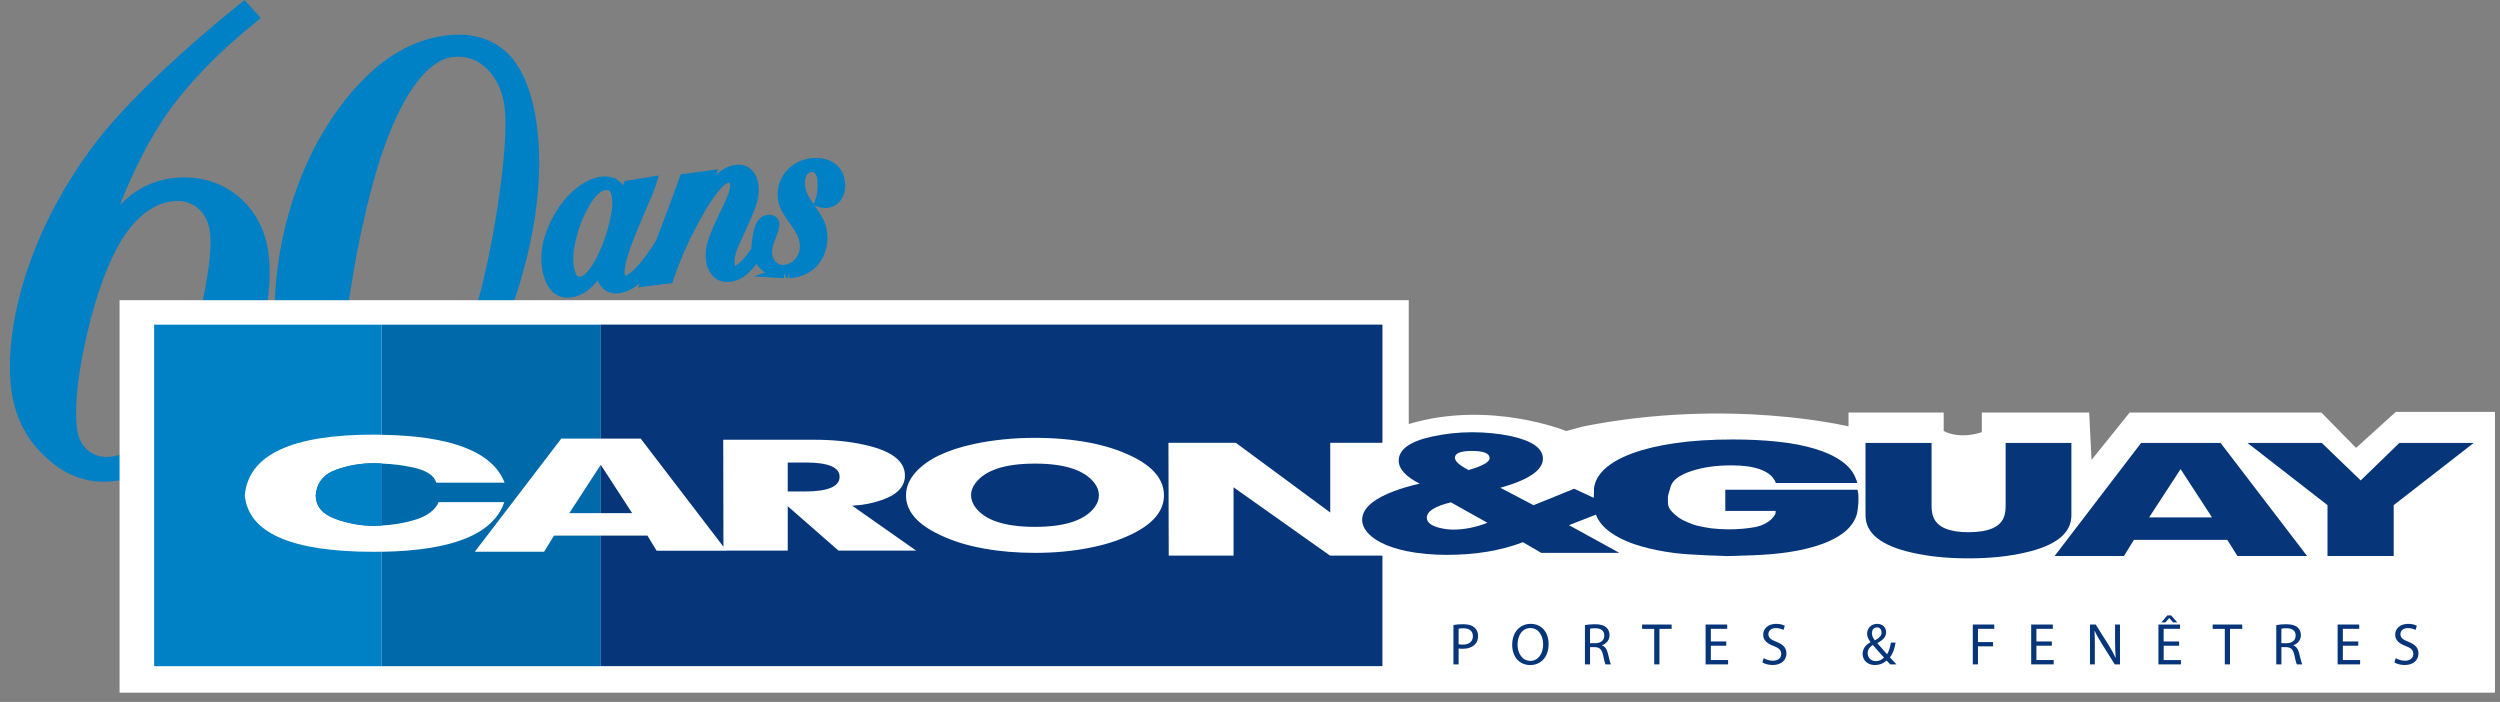 <?xml version="1.0" encoding="utf-8"?>
<!-- Generator: Adobe Illustrator 16.0.0, SVG Export Plug-In . SVG Version: 6.00 Build 0)  -->
<!DOCTYPE svg PUBLIC "-//W3C//DTD SVG 1.1//EN" "http://www.w3.org/Graphics/SVG/1.1/DTD/svg11.dtd">
<svg version="1.1" id="Layer_1" xmlns="http://www.w3.org/2000/svg" xmlns:xlink="http://www.w3.org/1999/xlink" x="0px" y="0px"
	 width="192.025px" height="53.918px" viewBox="0 0 192.025 53.918" enable-background="new 0 0 192.025 53.918"
	 xml:space="preserve">
<rect x="0" y="0" width="192.025" height="53.918" fill="#808080" stroke="none"/>
<g>
	<g>
		<g>
			<path fill="#0080C5" d="M7.983,37.003c-1.68,0-3.209-0.662-4.548-1.963c-1.49-1.372-2.369-3.194-2.602-5.409
				c-0.191-1.837-0.013-3.964,0.531-6.32c0.522-2.259,1.386-4.594,2.567-6.94c1.212-2.343,2.603-4.47,4.139-6.323
				C10.463,7.2,13.966,3.9,18.486,0.238L18.781,0l1.253,1.389l-0.33,0.266c-2.9,2.332-5.22,4.721-6.896,7.104
				c-1.311,1.907-2.518,4.247-3.597,6.976c0.468-0.458,0.914-0.818,1.34-1.089c0.867-0.562,1.869-0.896,2.973-0.99
				c0.224-0.019,0.445-0.028,0.662-0.028c1.56,0,2.957,0.499,4.154,1.483c1.339,1.155,2.114,2.687,2.309,4.559
				c0.199,1.875-0.047,3.974-0.731,6.24c-0.74,2.304-1.708,4.208-2.88,5.666c-1.27,1.566-2.662,2.835-4.137,3.769
				c-1.518,0.969-2.983,1.52-4.353,1.635C8.358,36.996,8.17,37.003,7.983,37.003z M13.647,15.435c-0.087,0-0.175,0.004-0.266,0.011
				c-1.503,0.128-2.857,1.12-4.021,2.951c-1.046,1.723-1.943,4.145-2.66,7.191c-0.712,3.065-0.98,5.494-0.8,7.221
				c0.08,0.763,0.343,1.332,0.8,1.738c0.422,0.37,0.916,0.551,1.504,0.551l0,0c0.083,0,0.167-0.003,0.252-0.011
				c1.807-0.152,3.519-1.97,5.088-5.399c0.759-1.729,1.37-3.618,1.815-5.613c0.647-2.847,0.911-4.907,0.784-6.125
				c-0.088-0.832-0.395-1.48-0.909-1.93C14.782,15.627,14.264,15.435,13.647,15.435z"/>
		</g>
	</g>
	<g>
		<g>
			<path fill="#0080C5" d="M28.989,35.037c-1.203,0-2.328-0.304-3.344-0.901c-1.233-0.687-2.234-1.683-2.968-2.957
				c-0.784-1.275-1.277-2.797-1.458-4.515c-0.276-2.635-0.12-5.413,0.462-8.26c0.591-2.795,1.524-5.363,2.775-7.63
				c1.312-2.338,2.834-4.243,4.526-5.66c1.751-1.439,3.644-2.254,5.626-2.424c0.216-0.018,0.426-0.027,0.632-0.027
				c1.627,0,2.978,0.572,4.017,1.701c1.089,1.281,1.774,3.244,2.047,5.842c0.234,2.233,0.111,4.718-0.369,7.386
				c-0.457,2.544-1.249,5.239-2.35,8.008c-2.361,5.938-5.375,9.105-8.956,9.41C29.411,35.027,29.199,35.037,28.989,35.037z
				 M35.176,4.354c-0.103,0-0.208,0.003-0.315,0.013c-1.008,0.086-2.029,0.824-3.033,2.197c-1.017,1.425-1.961,3.509-2.803,6.191
				c-0.876,2.952-1.592,6.212-2.128,9.687c-0.553,3.772-0.756,6.439-0.6,7.926c0.1,0.952,0.434,1.66,1.021,2.165
				c0.518,0.462,1.124,0.685,1.857,0.685c0.105,0,0.215-0.005,0.324-0.015c1.449-0.123,2.683-0.842,3.769-2.194
				c1.082-1.35,2.056-3.376,2.898-6.022c0.852-2.675,1.552-5.795,2.079-9.272c0.506-3.383,0.681-5.87,0.521-7.393
				c-0.127-1.216-0.567-2.217-1.31-2.977C36.805,4.677,36.059,4.354,35.176,4.354z"/>
		</g>
	</g>
</g>
<g>
	<g>
		<path fill="#0080C5" d="M43.579,22.867c-0.285,0-0.543-0.064-0.771-0.189c-0.257-0.138-0.479-0.345-0.654-0.611
			c-0.159-0.238-0.287-0.517-0.38-0.83c-0.089-0.298-0.148-0.614-0.176-0.939c-0.066-0.748,0.033-1.521,0.296-2.298
			c0.257-0.758,0.607-1.462,1.043-2.094c0.439-0.636,0.955-1.175,1.532-1.6c0.601-0.443,1.208-0.693,1.802-0.745
			c0.074-0.006,0.144-0.009,0.212-0.009c0.408,0,0.756,0.111,1.036,0.331c0.121,0.096,0.233,0.211,0.338,0.347l0.128-0.327
			l2.614-0.423l-0.181,0.61c-0.082,0.272-0.204,0.603-0.375,1.01c-0.164,0.383-0.339,0.795-0.531,1.236
			c-0.189,0.438-0.381,0.891-0.572,1.358c-0.194,0.465-0.365,0.912-0.52,1.344c-0.147,0.414-0.266,0.808-0.352,1.174
			c-0.078,0.329-0.106,0.604-0.087,0.816c0.01,0.121,0.035,0.157,0.035,0.158c0.064-0.026,0.306-0.084,0.808-0.599
			c0.413-0.421,0.843-0.977,1.279-1.649c0.068-0.103,0.133-0.211,0.2-0.319l0.104-0.169l0.158-0.435l0.174-0.452
			c0.489-1.259,0.981-2.584,1.461-3.942l0.083-0.231l2.897-0.384l-0.213,0.464c0.028-0.026,0.057-0.053,0.084-0.079
			c0.475-0.44,0.988-0.687,1.522-0.734c0.056-0.005,0.112-0.008,0.166-0.008c0.424,0,0.789,0.16,1.054,0.463
			c0.273,0.31,0.433,0.706,0.473,1.175c0.048,0.544-0.04,1.115-0.259,1.695c-0.203,0.535-0.435,1.079-0.689,1.617
			c-0.249,0.528-0.474,1.032-0.676,1.512c-0.177,0.419-0.251,0.801-0.222,1.135c0.007,0.091,0.027,0.159,0.055,0.193
			c-0.004-0.017,0.134-0.06,0.512-0.433c0.188-0.187,0.431-0.493,0.722-0.909v-0.017l0.005-0.006c0.01-0.265,0.055-1.008,0.26-1.627
			c0.27-0.822,0.791-0.945,1.078-0.945c0.103,0,0.21,0.015,0.32,0.045c0.185,0.051,0.333,0.171,0.415,0.338
			c0.198,0.4-0.023,0.951-0.236,1.482c-0.052,0.129-0.101,0.251-0.136,0.355c-0.041,0.119-0.071,0.242-0.096,0.375
			c-0.019,0.113-0.024,0.233-0.013,0.356c0.024,0.298,0.129,0.521,0.317,0.687c0.165,0.145,0.334,0.215,0.521,0.215
			c0.231-0.018,0.383-0.063,0.54-0.145c0.157-0.081,0.29-0.186,0.403-0.323c0.12-0.143,0.213-0.31,0.28-0.499
			c0.064-0.183,0.085-0.379,0.066-0.597c-0.028-0.31-0.112-0.589-0.251-0.832c-0.163-0.281-0.338-0.552-0.525-0.813
			c-0.201-0.278-0.387-0.563-0.563-0.852c-0.043-0.07-0.075-0.146-0.106-0.22l0.005-0.005c-0.08-0.112-0.121-0.255-0.151-0.361
			c-0.047-0.159-0.083-0.321-0.098-0.494c-0.04-0.461,0.012-0.881,0.155-1.249c0.141-0.359,0.341-0.676,0.598-0.943
			c0.257-0.265,0.556-0.473,0.888-0.619c0.324-0.142,0.665-0.229,1.016-0.262c0.098-0.008,0.19-0.013,0.283-0.013
			c0.52,0,0.986,0.133,1.385,0.396c0.502,0.33,0.785,0.835,0.842,1.502c0.047,0.503-0.056,0.943-0.302,1.304
			c-0.257,0.378-0.63,0.6-1.078,0.64c-0.05,0.004-0.099,0.006-0.146,0.006c-0.082,0-0.16-0.005-0.233-0.017
			c-0.131-0.021-0.229-0.048-0.313-0.083l-0.3-0.125c0.022,0.034,0.047,0.066,0.071,0.099c0.209,0.292,0.402,0.592,0.573,0.896
			c0.197,0.351,0.318,0.772,0.361,1.255c0.027,0.306,0.01,0.614-0.049,0.913c-0.046,0.242-0.18,0.605-0.195,0.646
			c-0.018,0.054-0.552,1.592-2.484,1.791l-0.079,0.013c-0.032,0.004-0.064,0.005-0.099,0.005l-0.104-0.399l0.011,0.4l-0.133,0.001
			l-0.099-0.399l0.014,0.4l-0.111-0.4l-0.007,0.4l-0.205-0.017l-2.126-0.126l0.894-0.288c-0.258-0.166-0.482-0.388-0.666-0.662
			c-0.212,0.272-0.406,0.491-0.586,0.66c-0.449,0.424-0.948,0.664-1.481,0.71c-0.064,0.005-0.125,0.008-0.186,0.008
			c-0.476,0-0.874-0.179-1.154-0.517c-0.283-0.346-0.446-0.756-0.486-1.22c-0.048-0.543,0.04-1.116,0.26-1.703
			c0.201-0.542,0.435-1.085,0.692-1.614c0.25-0.514,0.477-1,0.681-1.459c0.177-0.4,0.255-0.733,0.233-0.989
			c-0.004-0.045-0.016-0.103-0.045-0.134c-0.105,0.009-0.271,0.054-0.563,0.351c-0.271,0.279-0.551,0.634-0.834,1.056
			c-0.294,0.436-0.596,0.937-0.896,1.492c-0.302,0.557-0.584,1.116-0.847,1.671c-0.271,0.578-0.5,1.101-0.699,1.601
			c-0.2,0.509-0.361,0.946-0.473,1.306l-0.077,0.246l-2.631,0.33l0.131-0.345c-0.528,0.483-1.085,0.752-1.66,0.8
			c-0.057,0.005-0.115,0.009-0.17,0.009c-0.405,0-0.748-0.134-1.018-0.398c-0.172-0.171-0.3-0.37-0.383-0.594
			c-0.169,0.203-0.349,0.394-0.537,0.568c-0.479,0.441-1.025,0.691-1.625,0.745C43.693,22.864,43.635,22.867,43.579,22.867z
			 M46.518,14.599c-0.172,0.016-0.353,0.106-0.535,0.27c-0.221,0.196-0.431,0.456-0.626,0.771c-0.204,0.333-0.398,0.707-0.576,1.113
			c-0.18,0.411-0.328,0.831-0.442,1.246c-0.117,0.426-0.205,0.833-0.258,1.213c-0.052,0.366-0.066,0.683-0.045,0.94
			c0.032,0.361,0.106,0.675,0.224,0.934c0.057,0.124,0.125,0.167,0.268,0.167c0.183-0.02,0.351-0.131,0.526-0.317
			c0.217-0.234,0.428-0.53,0.624-0.877c0.203-0.358,0.395-0.762,0.571-1.2c0.179-0.442,0.331-0.887,0.449-1.324
			c0.121-0.435,0.213-0.851,0.274-1.241c0.058-0.369,0.076-0.675,0.054-0.908c-0.034-0.396-0.119-0.6-0.186-0.702
			c-0.017-0.025-0.056-0.085-0.24-0.085L46.518,14.599z M62.387,13.206c-0.226,0.018-0.345,0.091-0.429,0.239
			c-0.108,0.195-0.149,0.433-0.124,0.723c0.029,0.337,0.116,0.633,0.254,0.876c0.131,0.227,0.271,0.446,0.418,0.659l0.109-0.324
			c0.09-0.265,0.146-0.526,0.169-0.776c0.025-0.262,0.027-0.509,0.004-0.758c-0.017-0.208-0.08-0.385-0.184-0.528
			C62.546,13.236,62.487,13.206,62.387,13.206z"/>
	</g>
</g>
<g>
	<path fill="#FFFFFF" d="M180.968,34.402l3.059-2.768h7.611v21.57H9.184V23.059h99.022v9.512c6.223-1.867,12.09,0.535,12.09,0.535
		l1.334-0.355c11.197-2.223,20.354,0,20.354,0v-1.066h7.312v1.422c1.336,0.688,2.928,0.086,2.928,0.086v-1.509h8.246l0.18,3.641
		l2.932-3.641h14.723L180.968,34.402z"/>
	<path fill="#004A97" d="M25.79,36.095c-0.932,0.342-1.445,0.982-1.538,1.93c0.005,0.848,0.497,1.453,1.473,1.816
		c0.979,0.361,1.973,0.547,2.986,0.547c0.202,0,0.404-0.014,0.605-0.021v-4.762c-0.201-0.012-0.403-0.018-0.605-0.018
		C27.698,35.585,26.724,35.755,25.79,36.095z"/>
	<g>
		<polygon fill="#0069AA" points="43.729,39.414 46.151,39.414 46.151,35.714 46.141,35.705 		"/>
		<path fill="#0069AA" d="M41.794,42.38h-5.326l6.644-8.689h3.039v-8.755h-0.146H29.318v8.461c5.371,0.084,8.524,1.312,9.441,3.676
			h-5.248c-0.161-0.545-0.736-0.93-1.725-1.154c-0.799-0.18-1.625-0.283-2.469-0.314v4.76c0.844-0.043,1.67-0.178,2.469-0.412
			c0.988-0.283,1.625-0.746,1.911-1.383h5.036c-0.832,2.455-3.976,3.723-9.416,3.811v8.791h16.833v-0.004V41.138h-3.595
			L41.794,42.38z"/>
	</g>
	<g>
		<path fill="#06357A" d="M177.208,42.707h-5.35l-0.779-1.242h-7.172l-0.768,1.242h-5.324l6.645-8.686h6.102L177.208,42.707z
			 M169.905,39.74l-2.414-3.709l-2.414,3.709H169.905z"/>
		<path fill="#06357A" d="M159.104,39.582c0,1.373-1.184,2.328-3.555,2.861c-1.268,0.295-2.715,0.445-4.352,0.445
			s-3.088-0.15-4.357-0.445c-2.365-0.533-3.549-1.488-3.549-2.861l-0.002-5.561h5.074v4.815c0,0.391,0.053,0.697,0.154,0.924
			c0.326,0.748,1.221,1.119,2.68,1.119c1.586,0,2.504-0.42,2.758-1.262c0.062-0.211,0.098-0.473,0.098-0.781v-4.815h5.051V39.582z"
			/>
		<polygon fill="#06357A" points="190.005,34.021 183.86,38.8 183.86,42.707 178.776,42.707 178.776,38.8 172.628,34.021 
			178.335,34.021 181.325,36.902 184.296,34.021 		"/>
		<path fill="#06357A" d="M142.741,38.091c0-0.02,0.002-0.041,0.002-0.062s-0.021-0.215-0.068-0.414H132.52v1.631h3.873
			c-0.014,0.162-0.02,0.193-0.025,0.219c-0.016,0.041-0.031,0.076-0.057,0.109v-0.021c-0.193,0.354-0.566,0.631-1.115,0.832
			c-0.096,0.029-0.203,0.061-0.309,0.086c-0.623,0.121-1.334,0.188-2.133,0.188c-0.451,0-0.885-0.033-1.307-0.078
			c0,0-0.943-0.129-1.445-0.316c-0.504-0.182-0.871-0.363-1.104-0.541c-0.234-0.18-0.422-0.352-0.561-0.521
			c-0.141-0.168-0.211-0.348-0.219-0.535c-0.004-0.188-0.008-0.344-0.008-0.467c0-0.111,0.076-0.402,0.229-0.871
			c0.152-0.465,0.674-0.846,1.559-1.143c0.883-0.295,1.91-0.443,3.078-0.443c0.916,0,1.648,0.1,2.199,0.299
			c0.549,0.195,0.922,0.475,1.115,0.828v-0.02c0.027,0.029,0.045,0.068,0.053,0.105c0.018,0.043,0.033,0.09,0.064,0.143h6.238
			c-0.008-0.039-0.018-0.084-0.023-0.135c-0.006-0.049-0.018-0.084-0.037-0.107v0.014c-0.188-0.568-0.559-1.047-1.117-1.439
			c-0.553-0.396-1.248-0.716-2.08-0.966c-0.836-0.25-1.783-0.432-2.852-0.543c-1.068-0.112-2.209-0.168-3.426-0.168
			c-1.662,0-3.141,0.094-4.439,0.283c-1.297,0.19-2.396,0.449-3.303,0.786c-0.904,0.335-1.605,0.735-2.105,1.194
			c-0.5,0.465-0.775,0.967-0.828,1.514v0.23c0,0.076-0.004,0.154-0.008,0.234c-0.008,0.082-0.012,0.16-0.012,0.232v0.189
			c0,0.002,0.002,0.004,0.002,0.008c0,0.057,0.006,0.119,0.018,0.178c0,0.062,0.002,0.129,0.01,0.197
			c0.004,0.064,0.01,0.129,0.01,0.182c0.074,0.633,0.383,1.178,0.92,1.646s1.258,0.855,2.158,1.168
			c0.707,0.242,1.51,0.434,2.398,0.58c0.246,0.039,0.498,0.078,0.756,0.109c1.205,0.15,3.941,0.225,3.941,0.225
			c0.424,0,0.84-0.016,1.25-0.037c0.939-0.018,1.83-0.07,2.674-0.156c1.066-0.115,2.016-0.297,2.85-0.549
			c0.834-0.246,1.527-0.57,2.086-0.963c0.555-0.393,0.949-0.906,1.115-1.439l0.033-0.109
			C142.645,39.417,142.784,38.767,142.741,38.091"/>
		<path fill="#06357A" d="M79.501,35.609c-2.331,0-3.867,0.514-4.606,1.537c-0.206,0.287-0.308,0.584-0.308,0.887
			c0,0.311,0.104,0.615,0.308,0.904c0.739,1.021,2.275,1.531,4.606,1.531c2.273,0,3.791-0.494,4.557-1.479
			c0.231-0.303,0.348-0.615,0.348-0.939c0-0.336-0.116-0.658-0.348-0.959C83.292,36.107,81.775,35.609,79.501,35.609z"/>
		<path fill="#06357A" d="M64.49,36.621c0-0.732-0.873-1.096-2.615-1.096h-1.37v2.225h1.302C63.595,37.75,64.49,37.373,64.49,36.621
			z"/>
		<polygon fill="#06357A" points="48.555,39.414 46.151,35.714 46.151,39.414 		"/>
		<path fill="#06357A" d="M94.749,37.429v5.246H89.77l-0.022-8.662h5.178l7.25,5.353v-5.353h4.01v-9.081H46.006v0.004h0.146v8.755
			h3.062l6.353,8.302l-0.016-8.216h7.006c1.394,0,2.666,0.126,3.82,0.383c2.087,0.453,3.131,1.24,3.131,2.369
			c0,0.844-0.593,1.473-1.78,1.877c-0.678,0.246-1.436,0.391-2.27,0.436l4.91,3.447h-5.966l-3.896-3.408v3.408h-4.716L55.779,42.3
			h-5.345l-0.706-1.162h-3.577v10.029h60.034v-8.492h-4.027L94.749,37.429z M86.914,41.039c-0.954,0.463-2.039,0.812-3.257,1.043
			c-1.289,0.256-2.677,0.383-4.156,0.383c-1.387,0-2.691-0.107-3.916-0.33c-1.258-0.223-2.386-0.568-3.379-1.045
			c-1.746-0.811-2.615-1.822-2.615-3.041c0-0.641,0.251-1.232,0.755-1.793c0.89-0.984,2.375-1.703,4.463-2.153
			c1.469-0.313,3.033-0.472,4.692-0.472c1.488,0,2.876,0.123,4.163,0.365c1.222,0.232,2.305,0.58,3.258,1.043
			c1.654,0.798,2.481,1.8,2.481,3.009C89.404,39.24,88.573,40.24,86.914,41.039z"/>
		<path fill="#06357A" d="M124.235,42.384l-3.723-2.047l3.49-1.359l-3.09-1.439l-2.193,0.891l-0.928,0.373l-2.551-1.338
			c2.18-0.609,3.271-1.354,3.271-2.235c0-0.793-0.818-1.373-2.459-1.733c-0.969-0.199-1.957-0.297-2.967-0.297
			c-1.062,0-2.096,0.113-3.098,0.334c-1.699,0.373-2.551,0.99-2.551,1.847c0,0.635,0.537,1.225,1.611,1.77
			c-0.729,0.158-1.389,0.354-1.982,0.578c-0.158,0.061-0.314,0.123-0.465,0.188c-1.311,0.572-1.971,1.242-1.971,2.014
			c0,0.322,0.123,0.633,0.371,0.932c0.43,0.508,1.119,0.91,2.064,1.211c0.283,0.092,0.588,0.174,0.918,0.246
			c0.979,0.197,2.027,0.299,3.146,0.299c2.209,0,4.158-0.326,5.85-0.973c0.506,0.299,0.973,0.57,1.406,0.82h5.994L124.235,42.384z
			 M111.637,40.679c-0.371,0-0.746-0.051-1.121-0.148c-0.613-0.164-0.922-0.418-0.922-0.768c0-0.484,0.615-0.879,1.85-1.178
			l2.807,1.57C113.343,40.505,112.471,40.679,111.637,40.679 M112.796,36.103c-0.693-0.359-1.043-0.676-1.043-0.945
			c0-0.348,0.436-0.521,1.301-0.521c0.91,0,1.363,0.187,1.363,0.556C114.417,35.492,113.878,35.792,112.796,36.103"/>
		<path fill="#06357A" d="M111.637,48.007c0.193-0.035,0.441-0.061,0.762-0.061c0.391,0,0.678,0.092,0.859,0.254
			c0.168,0.146,0.273,0.367,0.273,0.641c0,0.277-0.082,0.496-0.242,0.654c-0.209,0.223-0.549,0.338-0.939,0.338
			c-0.115,0-0.227-0.008-0.314-0.025v1.225h-0.398V48.007z M112.036,49.482c0.086,0.021,0.201,0.031,0.328,0.031
			c0.48,0,0.768-0.238,0.768-0.65c0-0.408-0.287-0.605-0.723-0.605c-0.172,0-0.307,0.018-0.373,0.033V49.482z"/>
		<path fill="#06357A" d="M117.526,51.082c-0.812,0-1.375-0.627-1.375-1.553c0-0.977,0.6-1.611,1.418-1.611
			c0.84,0,1.379,0.643,1.379,1.549c0,1.053-0.639,1.615-1.416,1.615H117.526z M117.548,50.759c0.625,0,0.98-0.576,0.98-1.271
			c0-0.609-0.318-1.246-0.977-1.246c-0.66,0-0.988,0.615-0.988,1.277c0,0.646,0.354,1.24,0.979,1.24H117.548z"/>
		<path fill="#06357A" d="M121.739,48.015c0.199-0.043,0.488-0.068,0.758-0.068c0.424,0,0.699,0.08,0.893,0.254
			c0.148,0.133,0.238,0.344,0.238,0.582c0,0.4-0.258,0.666-0.576,0.779v0.012c0.234,0.082,0.373,0.299,0.451,0.619
			c0.1,0.426,0.172,0.721,0.232,0.84h-0.41c-0.051-0.088-0.119-0.35-0.197-0.73c-0.094-0.424-0.262-0.584-0.621-0.596h-0.375v1.326
			h-0.393V48.015L121.739,48.015z M122.132,49.406h0.406c0.424,0,0.689-0.236,0.689-0.584c0-0.396-0.285-0.568-0.703-0.568
			c-0.191,0-0.324,0.02-0.393,0.037V49.406L122.132,49.406z"/>
		<polygon fill="#06357A" points="127.061,48.304 126.13,48.304 126.13,47.97 128.397,47.97 128.397,48.304 127.462,48.304 
			127.462,51.031 127.061,51.031 		"/>
		<polygon fill="#06357A" points="132.594,49.597 131.409,49.597 131.409,50.697 132.735,50.697 132.735,51.031 131.007,51.031 
			131.007,47.97 132.667,47.97 132.667,48.3 131.409,48.3 131.409,49.271 132.594,49.271 		"/>
		<path fill="#06357A" d="M135.469,50.55c0.178,0.113,0.436,0.199,0.705,0.199c0.406,0,0.641-0.209,0.641-0.521
			c0-0.281-0.162-0.451-0.574-0.604c-0.502-0.184-0.811-0.445-0.811-0.875c0-0.477,0.395-0.832,0.99-0.832
			c0.311,0,0.541,0.074,0.672,0.15l-0.107,0.324c-0.096-0.061-0.301-0.146-0.574-0.146c-0.422,0-0.58,0.246-0.58,0.457
			c0,0.287,0.186,0.428,0.611,0.592c0.518,0.205,0.773,0.451,0.773,0.9c0,0.471-0.346,0.885-1.064,0.885
			c-0.297,0-0.619-0.09-0.783-0.201L135.469,50.55z"/>
		<path fill="#06357A" d="M145.192,51.031c-0.084-0.088-0.17-0.172-0.285-0.297c-0.266,0.242-0.559,0.348-0.896,0.348
			c-0.594,0-0.943-0.398-0.943-0.855c0-0.418,0.252-0.703,0.604-0.9v-0.012c-0.154-0.203-0.26-0.422-0.26-0.643
			c0-0.371,0.271-0.754,0.781-0.754c0.383,0,0.678,0.25,0.678,0.648c0,0.326-0.188,0.578-0.674,0.82v0.012
			c0.26,0.307,0.553,0.641,0.748,0.855c0.137-0.213,0.232-0.508,0.295-0.896h0.361c-0.08,0.482-0.213,0.867-0.439,1.131
			c0.166,0.176,0.322,0.348,0.504,0.543H145.192z M144.083,50.783c0.264,0,0.479-0.119,0.627-0.279
			c-0.182-0.193-0.523-0.57-0.857-0.963c-0.17,0.105-0.398,0.301-0.398,0.625c0,0.35,0.258,0.617,0.625,0.617H144.083z
			 M144.165,48.191c-0.252,0-0.383,0.209-0.383,0.445c0,0.219,0.104,0.387,0.23,0.551c0.316-0.18,0.512-0.344,0.512-0.604
			c0-0.186-0.105-0.395-0.354-0.395h-0.006V48.191z"/>
		<polygon fill="#06357A" points="151.53,47.97 153.178,47.97 153.178,48.3 151.928,48.3 151.928,49.318 153.087,49.318 
			153.087,49.646 151.928,49.646 151.928,51.031 151.53,51.031 		"/>
		<polygon fill="#06357A" points="157.602,49.597 156.417,49.597 156.417,50.697 157.743,50.697 157.743,51.031 156.016,51.031 
			156.016,47.97 157.677,47.97 157.677,48.3 156.417,48.3 156.417,49.271 157.602,49.271 		"/>
		<path fill="#06357A" d="M160.532,51.031v-3.062h0.438l0.977,1.551c0.223,0.357,0.402,0.676,0.545,0.994l0.016-0.006
			c-0.037-0.41-0.049-0.779-0.049-1.254v-1.285h0.377v3.062h-0.402l-0.973-1.553c-0.213-0.344-0.418-0.693-0.568-1.023l-0.012,0.004
			c0.021,0.385,0.025,0.754,0.025,1.264v1.311h-0.373V51.031z"/>
		<path fill="#06357A" d="M167.38,49.597h-1.188v1.102h1.326v0.334h-1.729V47.97h1.66v0.33h-1.26v0.971h1.188v0.326H167.38z
			 M166.764,47.269l0.473,0.537h-0.326l-0.287-0.338h-0.008l-0.287,0.338h-0.318l0.463-0.537H166.764z"/>
		<polygon fill="#06357A" points="170.887,48.304 169.954,48.304 169.954,47.97 172.225,47.97 172.225,48.304 171.286,48.304 
			171.286,51.031 170.887,51.031 		"/>
		<path fill="#06357A" d="M174.839,48.015c0.201-0.043,0.49-0.068,0.758-0.068c0.424,0,0.701,0.08,0.893,0.254
			c0.148,0.133,0.24,0.344,0.24,0.582c0,0.4-0.258,0.666-0.576,0.779v0.012c0.232,0.082,0.373,0.299,0.449,0.619
			c0.102,0.426,0.174,0.721,0.232,0.84h-0.41c-0.051-0.088-0.117-0.35-0.199-0.73c-0.092-0.424-0.26-0.584-0.617-0.596h-0.373v1.326
			h-0.396V48.015z M175.235,49.406h0.402c0.424,0,0.693-0.236,0.693-0.584c0-0.396-0.287-0.568-0.705-0.568
			c-0.191,0-0.324,0.02-0.393,0.037v1.115H175.235z"/>
		<polygon fill="#06357A" points="181.139,49.597 179.954,49.597 179.954,50.697 181.28,50.697 181.28,51.031 179.553,51.031 
			179.553,47.97 181.212,47.97 181.212,48.3 179.954,48.3 179.954,49.271 181.139,49.271 		"/>
		<path fill="#06357A" d="M184.016,50.55c0.178,0.113,0.434,0.199,0.707,0.199c0.402,0,0.643-0.209,0.643-0.521
			c0-0.281-0.166-0.451-0.58-0.604c-0.502-0.184-0.811-0.445-0.811-0.875c0-0.477,0.396-0.832,0.992-0.832
			c0.311,0,0.539,0.074,0.672,0.15l-0.109,0.324c-0.094-0.061-0.297-0.146-0.574-0.146c-0.418,0-0.58,0.246-0.58,0.457
			c0,0.287,0.186,0.428,0.611,0.592c0.516,0.205,0.775,0.451,0.775,0.9c0,0.471-0.346,0.885-1.066,0.885
			c-0.295,0-0.619-0.09-0.783-0.201L184.016,50.55z"/>
	</g>
	<g>
		<path fill="#0080C5" d="M18.803,38.046c0.276-3.107,3.578-4.662,9.909-4.662c0.206,0,0.404,0.008,0.605,0.01v-8.458h-0.125H11.84
			v26.235h17.353h0.125v-8.797c-0.201,0.006-0.399,0.01-0.605,0.01C22.38,42.384,19.078,40.937,18.803,38.046z"/>
		<path fill="#0080C5" d="M25.79,36.089c-0.932,0.342-1.445,0.982-1.538,1.932c0.005,0.848,0.497,1.453,1.473,1.814
			c0.979,0.363,1.973,0.545,2.986,0.545c0.202,0,0.404-0.01,0.605-0.02v-4.764c-0.201-0.01-0.403-0.016-0.605-0.016
			C27.698,35.582,26.724,35.751,25.79,36.089z"/>
	</g>
</g>
</svg>
